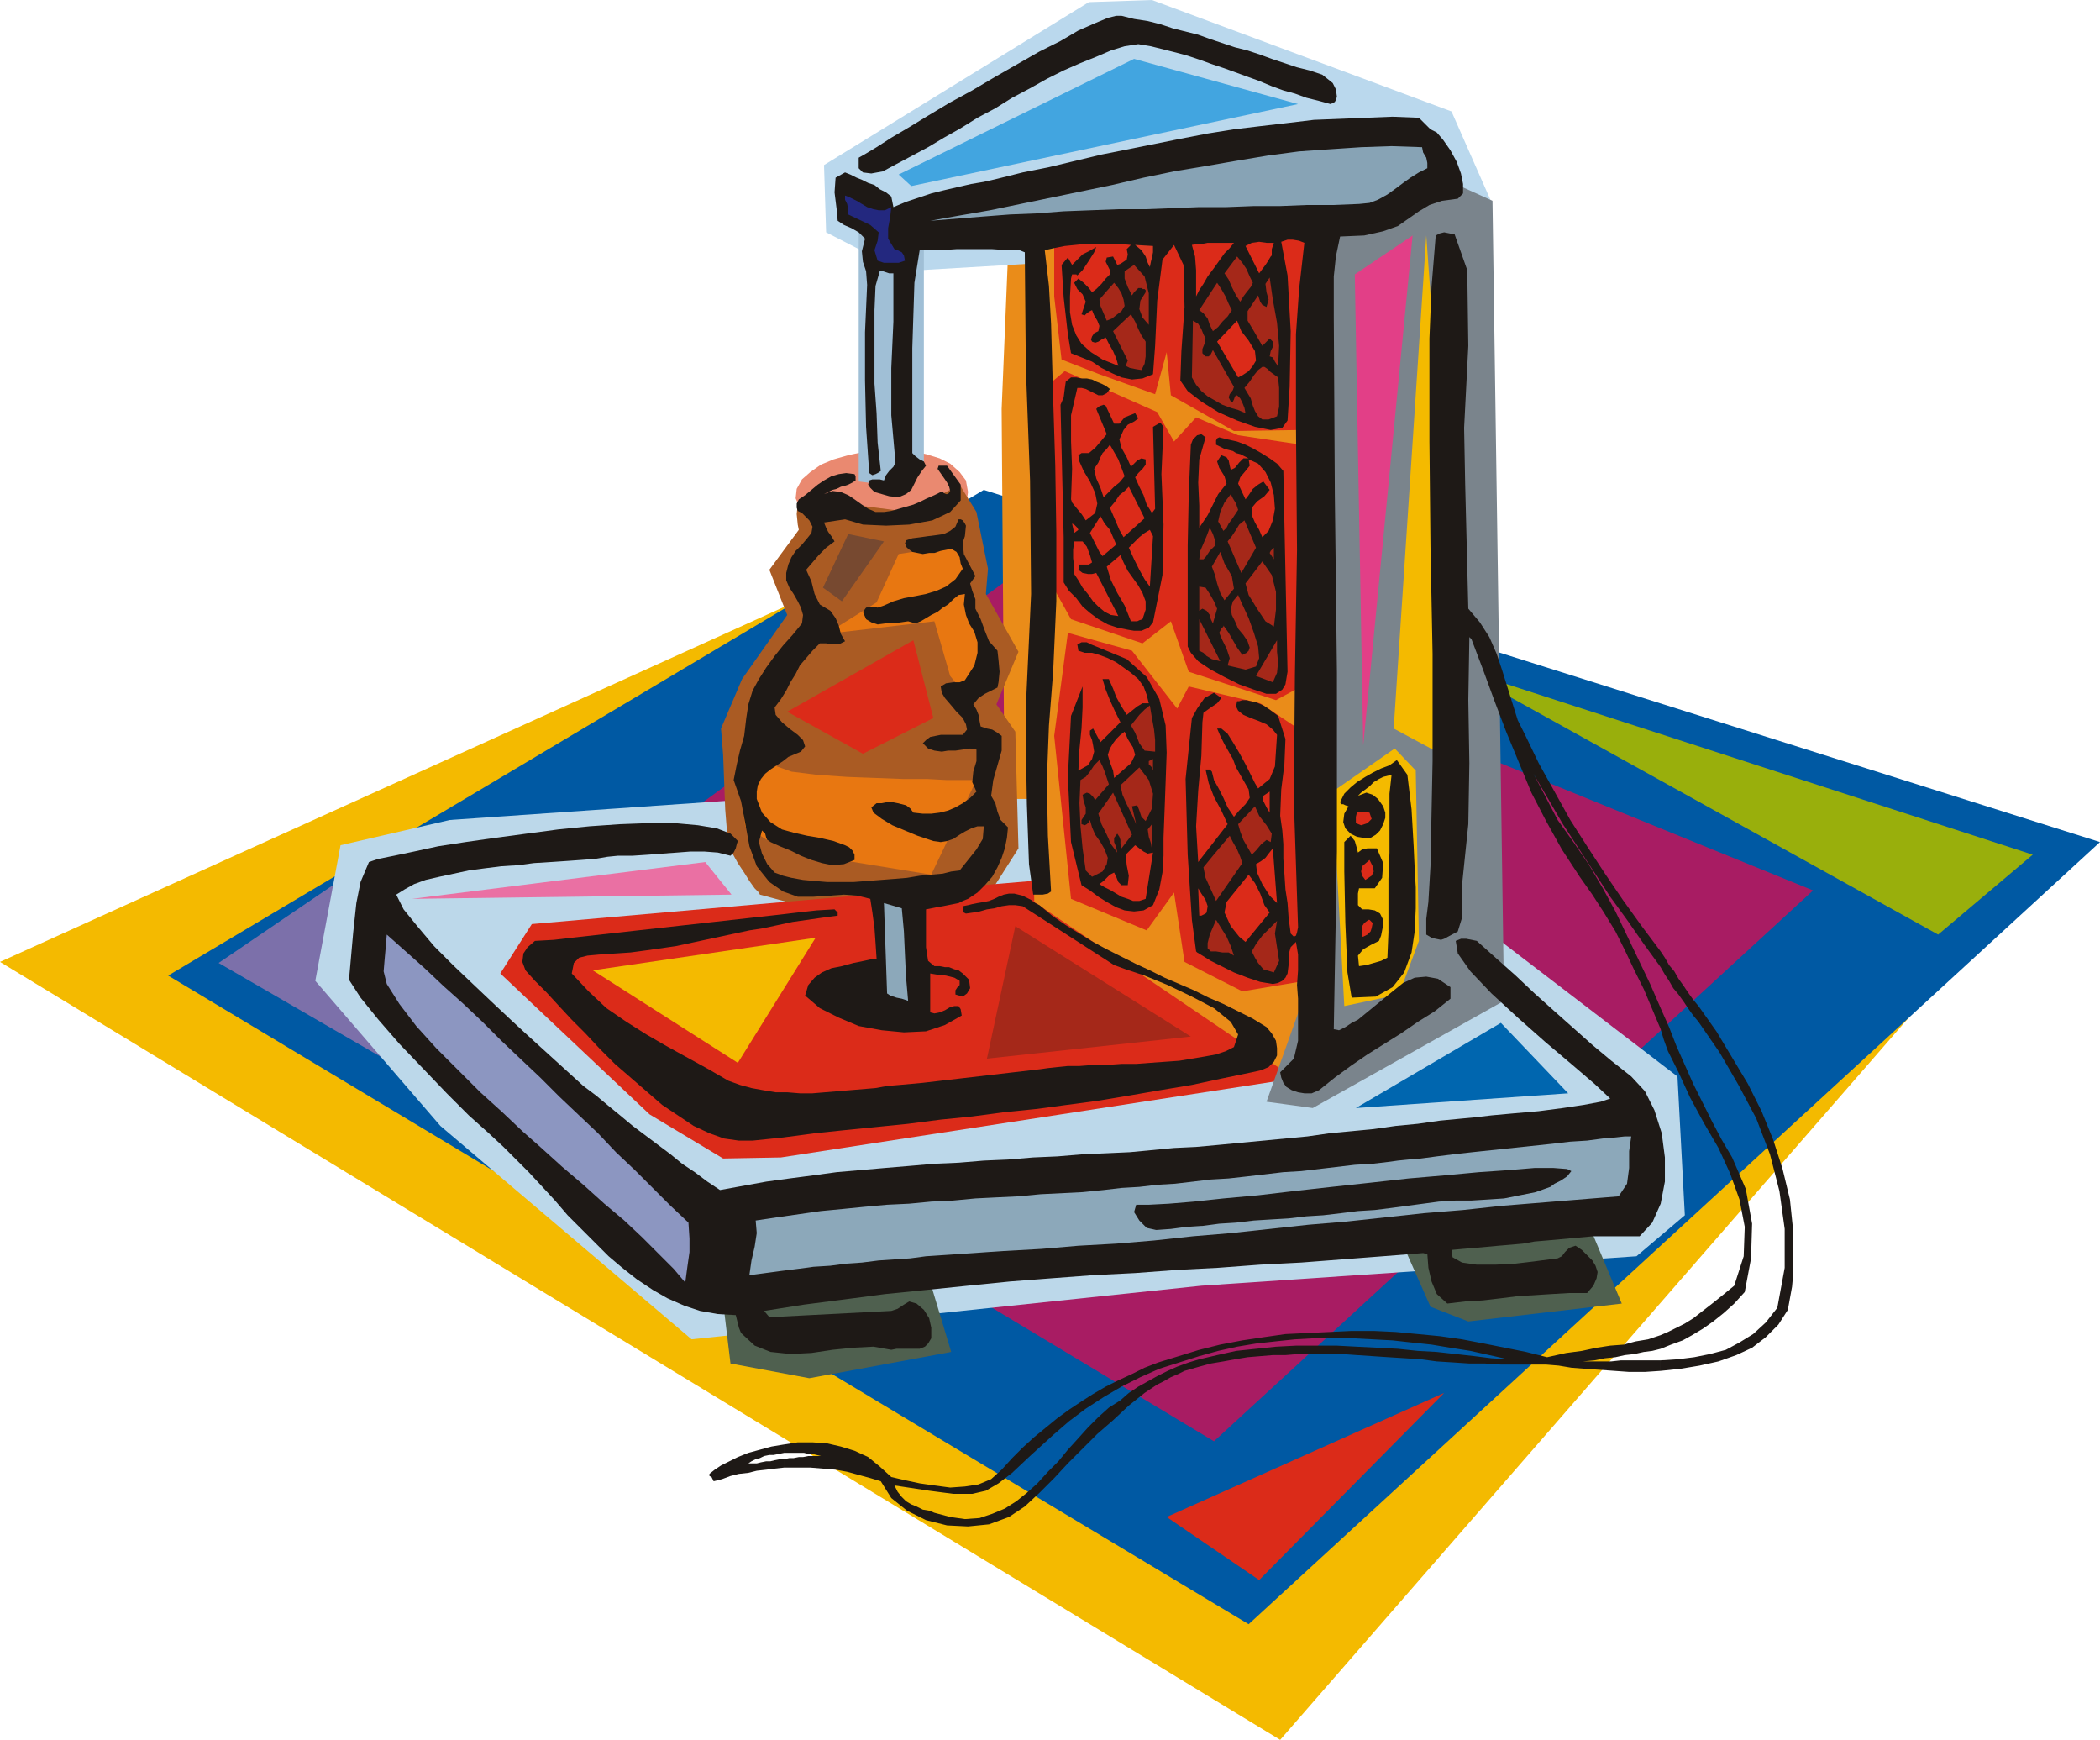 <svg xmlns="http://www.w3.org/2000/svg" fill-rule="evenodd" height="158.88" preserveAspectRatio="none" stroke-linecap="round" viewBox="0 0 1998 1655" width="1.998in"><style>.pen1{stroke:none}.brush2{fill:#f4ba00}.brush6{fill:#db2b19}.brush8{fill:#ea8c19}.brush17{fill:#1e1916}.brush21{fill:#a52819}.brush22{fill:#8ca8ba}</style><path class="pen1 brush2" d="M950 485 0 915l1218 740 733-842L950 485z"/><path class="pen1" style="fill:#0059a3" d="m160 928 776-462 1062 335-810 744L160 928z"/><path class="pen1" style="fill:#a81c63" d="m432 936 541-395 752 306-570 524-723-435z"/><path class="pen1" style="fill:#7c70aa" d="M377 801 208 916l197 114-28-229z"/><path class="pen1 brush6" d="m1110 1443 88 60 176-178-264 118zM786 737 520 926l321 212-55-401z"/><path class="pen1" style="fill:#99af0c" d="m1388 636 546 177-90 76-456-253z"/><path class="pen1 brush8" d="m1002 855-46-58-3-408 7-169 69 4-27 631z"/><path class="pen1" style="fill:#bcd8ea" d="m1370 851 226 173 7 132-46 39-414 28-485 51-239-203-119-138 24-129 104-24 289-20h470l183 91z"/><path class="pen1" style="fill:#bad8ed" d="m858 258 512-30 48-38-37-84L1096 0l-60 2-252 155 2 64 72 37z"/><path class="pen1" d="m1334 1182 27 61 36 14 146-17-31-74-178 16zm-648 40 9 75 75 14 135-25-28-93h-2l-6 1-10 1-12 1-15 2-16 2-18 2-18 2-18 2-17 3-16 2-14 3-12 2-10 2-5 2-2 2z" style="fill:#4f604f"/><path class="pen1" style="fill:#ea8970" d="m921 468-1 7-5 7-7 5-10 5-11 5-12 3-13 2-14 2h-14l-14-2-15-2-14-4-13-4-11-5-7-6-3-7 1-9 5-9 8-7 10-7 12-5 14-4 14-3 16-2h15l15 1 14 3 13 4 10 5 9 8 6 8 2 11z"/><path class="pen1" style="fill:#aa5b23" d="m764 474 101 13 48-26 16 26 11 54-2 24 31 55-21 50 18 26 3 111-37 58-64 7-78-3-67-18-1-2-4-4-5-7-5-8-6-9-5-9-4-9-1-8-2-25-1-26-1-26-2-25 20-47 43-61-17-43 28-38-1-5-1-10 1-10 5-5z"/><path class="pen1" d="m913 518 2 17 8 43 19 45-24 37-14-17-15-52-103 12 48-30 21-46 58-9zM709 786l-2-15-2-13-1-10-1-4 20-38 24-10-2 2-4 4-5 6-3 7v7l6 7 14 5 24 3 29 2 27 1 26 1h23l19 1h28l-43 90-86-14-67-17-24-15z" style="fill:#e87711"/><path class="pen1 brush6" d="m476 926 142 134 70 42 55-1 481-74-10-33-232-156-191 16-285 25-30 47z"/><path class="pen1 brush8" d="m980 225 4 633 251 170 21-820h-3l-9 1h-14l-18 1-21 2-23 1-26 1-25 2-26 1-25 2-24 1-21 1-17 2-13 1h-9l-2 1z"/><path class="pen1 brush6" d="m1235 693-36-24-68-16-11 21-43-55-61-17-13 98 16 155 72 30 26-36 10 66 55 28 60-10-7-240zm-232-462v51l7 60 36 14 53 19 11-40 4 41 60 34 65-1 10-184-152-8-94 14z"/><path class="pen1" style="fill:#7a848c" d="m1256 200-5 719-46 129 44 6 182-102-11-761-33-15-131 24z"/><path class="pen1 brush6" d="m1013 353 88 39 16 28 21-23 40 17 60 9v230l-24 13-83-27-17-48-27 21-68-23-19-34-6-186 19-16z"/><path class="pen1 brush2" d="m1268 753 59-41 20 21 3 162-19 51-52 11-11-204z"/><path class="pen1" style="fill:#a0bfd6" d="M817 214v244l48 6 14-24V228l-62-14z"/><path class="pen1 brush17" d="m1258 71 5 4 5 4 3 6 1 7-1 3-1 2-2 1-2 1-11-3-12-3-11-4-11-3-11-4-12-5-11-4-11-4-11-4-12-4-11-4-12-4-11-3-12-3-12-3-12-2-13 2-13 4-14 6-15 6-16 7-16 8-16 9-17 9-16 10-17 9-16 10-16 9-15 9-15 8-15 8-13 7-11 2-8-1-4-4v-10l7-4 10-6 14-9 17-10 18-11 20-12 22-12 22-13 21-12 21-12 20-10 17-10 16-7 12-5 8-2h5l12 3 13 2 12 3 12 4 12 3 12 3 11 4 12 4 12 4 12 3 12 4 11 4 12 4 12 4 12 3 12 4z"/><path class="pen1 brush17" d="m1361 123 6 3 6 7 7 10 6 11 4 11 2 10v9l-5 5-15 2-12 4-10 6-10 7-10 7-14 5-18 4-23 1-4 19-2 19v39l1 169 2 169v170l-3 169 5 1 6-3 6-4 6-3 11-9 11-9 11-9 10-8 11-5 11-1 11 2 12 8v11l-15 12-16 10-16 11-16 10-16 10-16 11-15 11-15 12-7 3h-7l-6-1-6-2-5-3-3-4-2-5-1-5 13-13 4-17v-40l-1-13 1-14v-15l-2-12-5 5-2 7v10l-1 8-2 4-3 3-4 2-5 1-12-2-12-4-13-5-12-6-10-5-8-5-5-3-1-1-4-30-4-62-2-72 6-58 5-9 7-10 9-5 7 5-4 5-6 4-7 5-1 9-1 32-3 33-2 34 2 34 28-36-6-13-7-13-5-13-3-13h4l2 2 1 4 1 4 5 9 4 8 4 9 6 9 5-6 6-6 4-6-1-8-4-7-4-7-4-7-3-8-4-7-4-7-4-8-3-7h4l6 5 5 8 6 10 6 11 5 10 4 8 3 5 11-9 5-12 1-15 1-15-4-5-6-5-7-3-8-3-7-3-5-4-2-4 1-5h2l3-1h4l4 1 5 1 7 3 6 4 8 6 7 22-1 24-3 24-1 25 2 14 1 13v14l1 14 1 15 2 13 1 14 2 15 3 3 2-1 1-3 1-5-4-120 1-120 2-119-1-120v-85l3-43 5-44-5-2-6-1h-5l-6 2 6 32 3 53-1 53-2 32-5 7-11 2-15-3-17-6-18-8-16-10-13-10-7-10 1-28 3-42-1-40-9-19-11 14-5 39-2 43-2 27-10 4-10 1-10-2-9-4-10-5-9-6-10-4-10-4-3-18-4-35-2-31 6-7 4 7 5-5 5-5 6-3 7-4-2 5-5 8-6 9-5 5-1-1h-4l-1 4-1 17v15l2 12 4 10 5 8 9 8 11 7 15 6-2-7-3-7-4-7-3-6-4 2-3 2-3 1-3-1-1-2 1-3 2-3 4-2 1-5-2-5-3-5-2-5-2 1-3 2-2 2-3-1 4-12-3-7-5-5-3-6 4-4 5 4 5 5 3 4 4-3 5-5 4-5 4-4v-4l-2-4-2-4 1-4 6-1 2 4 2 4 3-1 6-4 1-5-1-5 4-4-11-1h-32l-10 1-10 1-10 2-9 2 4 34 2 36 1 36 1 35 2 64 1 64v65l-3 67-4 51-2 52 1 53 3 53-3 2-5 1h-9l-4-29-2-57-1-59v-33l5-108-1-108-4-108-1-109-5-2h-11l-15-1h-34l-15 1h-20l-5 31-2 62v100l3 3 4 3 4 2 2 4-4 5-4 6-3 6-3 6-5 4-7 3-9-1-14-4-2-2-2-2-2-3 1-4 3-1h7l4 1 2-5 3-4 4-4 2-4-4-45v-45l2-44v-46h-4l-3-1-3-1h-3l-4 14-1 23v70l2 28 1 28 3 27-3 2-2 1-3 1-3-2-3-44-1-44v-46l2-45-1-13-3-9-1-10 3-12-6-6-7-4-7-3-6-4-1-11-2-16 1-14 9-5 5 2 6 3 5 2 6 3 6 2 5 4 6 3 5 4 2 10 12-5 12-4 12-4 12-3 13-3 13-3 12-2 13-3 24-6 25-5 25-6 25-6 25-5 25-5 25-5 26-5 25-4 25-3 26-3 25-3 25-1 25-1 25-1 25 1 11 11z"/><path class="pen1" style="fill:#87a3b5" d="m1353 140 1 5 3 5 1 5v5l-8 4-8 5-7 5-8 6-7 5-9 5-8 3-10 1-25 1h-25l-25 1h-25l-26 1h-26l-25 1-26 1h-26l-26 1-26 1-26 2-25 1-26 2-25 2-25 2 28-5 29-5 29-6 29-6 29-6 29-6 30-7 29-6 30-5 29-5 30-5 30-4 29-2 30-2 29-1 29 1z"/><path class="pen1" style="fill:#23287f" d="m848 197-1 9-2 11v10l6 10 3 1 4 2 2 3 1 5-6 2h-14l-6-2-3-10 3-9 1-8-8-7-21-10v-5l-1-5-2-4v-4l5 2 6 3 5 3 5 3 6 2 5 1h6l6-3z"/><path class="pen1" style="fill:#dd3a23" d="M1097 234v6l-1 5-1 4-1 5-2-4-2-6-4-6-6-5 17 1z"/><path class="pen1 brush6" d="m1174 231-4 5-5 5-5 7-5 7-6 8-4 7-4 6-3 6v-25l-1-13-3-11 5-1h5l5-1h25zm38 0-2 6v6l-1 1-3 5-2 3-3 4-3 4-13-26 6-3 7-1 7 1h7z"/><path class="pen1 brush21" d="m1192 269-2 4-4 5-3 4-3 5-4-6-4-8-3-7-4-6 12-16 5 6 4 6 3 7 3 6zm-102 9v-2l-1-1h-2v-1h-4l-2 2-2 2-2 3-4-8-3-8v-7l9-6 10 11 4 16v30l-6-7-3-8 1-8 5-8zm-20 13-3 5-4 3-5 4-5 2-3-7-3-7-1-6 6-7 8-9 4 5 3 5 2 6 1 6zm138 48 1-5 2-4v-5l-3-3-7 7-8-14-6-10v-9l10-15 1 3 1 3 2 3 4 2 2-7-2-7-1-8 4-6 3 21 4 22 2 22-1 20-1-2-2-3-2-4-3-1zm-36-44-4 6-5 5-4 5-5 4-3-6-2-6-4-5-4-3 17-26 4 6 4 7 3 7 3 6zm-82 30v14l-1 7-3 6-6-1-5-1-4-2 2-5-14-28 17-16 4 7 3 7 3 6 4 6zm57-3-1 5-2 5v4l3 3h3l2-2 1-2 1-2 20 35-1 3-3 4-1 3 2 4h2l1-2 1-3 2-1 3 3 2 4 2 5 1 5-7-3-7-2-8-3-7-4-7-4-6-5-5-6-4-7 1-54 5 3 3 5 2 5 2 4z"/><path class="pen1 brush6" d="m1178 359-20-34 19-20 4 10 7 9 6 10 1 9-3 5-4 5-6 4-4 2z"/><path class="pen1 brush21" d="m1184 369 5-6 4-6 4-5 4-3h2l3 2 3 3 7 5 1 10v18l-2 9-8 3h-6l-4-3-3-5-2-5-2-7-3-5-3-5z"/><path class="pen1 brush17" d="m1033 495 9-7 2-9-2-10-5-11-6-10-4-9-1-6 3-2h7l6-5 6-7 5-6-10-24 2-2 2-1 3-1 2 1 8 17h5l5-6 10-4 3 5-4 3-6 3-4 5-4 9 2 8 5 9 4 9 3-3 3-3 4-2 4 1v5l-3 4-4 4-3 4 4 9 4 8 3 9 5 8 3-4-2-78 7-4 3 4-2 45 2 48-1 48-9 45-4 5-7 3h-7l-6-1-10-2-9-3-9-5-8-6-7-6-6-8-7-7-5-8v-43l-1-42-1-41-1-43 3-7 1-8 1-7 5-4h5l5 1h5l5 1 4 2 5 2 4 2 4 3-3 4-4 2h-4l-4-2-4-2-4-2-4-1h-4l-6 26v25l1 26-1 29 1 3 4 5 5 6 4 6zm134-35-2-7-5-8-2-6 4-6 5 2 2 3 1 5 1 4 4-2 4-5 4-4h5l-4-2-4-2-4-1-3-2-4-1-4-1-4-2-4-2v-4l1-2 2-1 8 2 9 2 8 3 8 4 7 4 8 5 7 5 6 7 1 48 1 48 1 48 1 47-1 6-1 6-3 5-6 4h-9l-12-4-14-5-14-7-13-7-12-8-7-8-3-6v-96l1-49 2-47 2-5 4-4 4-1 4 3-6 21-1 22 1 22v21l8-12 5-10 5-10 8-10z"/><path class="pen1 brush6" d="m1070 453-5 6-5 4-5 5-5 5-3-9-4-9-2-9 4-6 2-5 2-4 4-4 3-4 4 7 4 7 3 8 3 8z"/><path class="pen1 brush17" d="m804 494-20 3 2 5 2 4 3 4 3 5-8 6-7 7-6 7-6 7 5 11 3 12 5 10 10 6 5 7 3 7 2 8 4 7-6 3h-6l-6-1h-6l-7 7-6 7-6 7-4 8-5 8-4 8-5 8-6 8 1 7 6 7 7 6 8 6 5 5 2 6-4 5-12 5-5 4-6 4-6 4-5 4-4 5-3 6-1 6v7l5 13 8 9 11 7 11 3 13 3 12 2 13 3 11 4 4 2 3 3 2 4v5l-10 4-11 1-10-2-10-3-10-4-10-5-10-4-9-4-3-2-1-2-1-4-3-3-3 11 3 11 5 10 7 8 8 3 8 2 11 2 11 1 12 1h25l13-1 13-1 13-1 12-1 12-2 11-1 11-1 8-2 8-1 8-10 8-10 6-10 1-12h-6l-6 2-6 3-5 3-6 4-6 2-6 1-7-1-6-2-9-3-12-5-12-5-10-6-8-6-2-5 5-4h5l5-1h5l5 1 4 1 4 1 4 3 3 4 9 1h8l8-1 8-2 7-3 7-4 7-5 6-6-4-9 1-10 3-10v-11l-6-1-7 1-7 1h-7l-6 1-7-1-6-2-5-5 3-3 4-3 5-1 5-1h21l4-5-1-5-3-6-6-6-5-6-6-7-3-5-1-6 5-3 7-1h6l5-2 9-14 3-12v-10l-3-10-5-8-3-8-2-10 1-10-6 1-5 4-5 5-5 3-5 4-6 3-5 3-5 3-5 2-7-2-7 1-8 1h-7l-7 1-6-2-5-3-3-7 3-4 6-1 5 1 6-2 9-4 10-3 11-2 10-2 10-3 9-4 9-7 7-10-2-5-1-6-3-5-5-3-5 1-5 1-6 2h-5l-6 1-5-1-5-1-4-3-2-2v-2l-1-1 1-3 6-2 8-1 7-1 8-1 7-1 6-3 5-4 3-7h2l2 1 2 3 1 2-1 10-2 6 1 11 11 21-5 7 2 7 3 8v9l5 10 4 11 4 10 8 9 1 9 1 11-1 10-1 5-6 3-6 3-6 4-5 6 3 5 2 5 1 6 1 5 6 2 5 1 5 3 4 3v14l-4 14-4 14-2 15 4 7 2 8 3 8 7 7-1 10-2 10-3 9-4 9-5 9-7 8-7 7-9 6-5 2-4 2-5 1-5 1-5 1-6 1-5 1-5 1v36l2 13 6 5h5l5 1h4l5 2 4 1 4 3 3 3 3 3 1 8-3 5-4 3-7-2v-4l2-3 2-2v-4l-5-3-8-2-9-1-6-1v37l4 1 5-1 5-2 5-3 4-1h4l2 3 1 6-16 9-18 6-21 1-21-2-22-4-19-8-18-9-14-12 3-10 6-7 7-5 9-4 10-2 11-3 10-2 9-2h3l-1-15-1-14-2-15-2-13-12-3-13-1-14 1-15 1h-15l-14-5-13-9-12-15-7-19-4-22-4-21-7-20 3-15 3-13 4-14 2-17 2-13 4-13 6-11 7-11 8-11 8-10 9-10 9-11 1-8-2-7-3-6-4-7-4-6-3-7v-7l2-8 3-7 4-6 6-6 5-6 4-5 1-6-3-6-7-7-4-2-1-3v-4l2-4 6-4 6-5 6-5 6-4 7-4 7-2 7-1 8 1 1 2v4l-3 2-4 2-3 1-4 1-4 2-4 1-4 2-4 2 8-3 8 1 7 3 6 4 7 5 6 4 7 3h8l7-1 7-2 7-2 7-2 7-3 6-3 7-3 6-3h2l1 1 2 1h2l2-3-1-4-2-4-2-3-7-10 1-3h8l13 18v15l-10 11-17 8-22 4-22 1-22-1-17-5z"/><path class="pen1 brush6" d="m1201 511-3-7-4-7-3-7v-7l5-6 7-5 5-6-6-8-5 3-5 4-4 6-3 4-7-15 2-6 5-6 4-5-1-6 9 4 7 8 5 10 3 12 1 13-2 11-4 10-6 6zm-112-18-20 18-4-7-3-7-3-7-3-7 5-6 4-6 5-4 4-4 15 30z"/><path class="pen1 brush21" d="m1174 491-2 3-3 4-2 4-3 3-5-9 2-9 4-9 6-8 2 4 3 5 2 6-4 6z"/><path class="pen1 brush6" d="m1062 518-13 11-3-4-3-6-3-6-3-6 10-16 4 7 5 6 3 7 3 7zm-36-14-4 3-2-9 2 1 1 1 2 2 1 2z"/><path class="pen1 brush21" d="m1195 521-14 24-13-30 4-5 4-6 3-5 5-4 11 26z"/><path class="pen1 brush6" d="m1097 510-3 48-5-7-5-9-5-10-5-11 5-5 5-5 5-4 5-3 3 6z"/><path class="pen1 brush21" d="m1151 524-2 3-2 3-2 2h-4l1-8 3-7 3-7 3-8 3 6 2 6v5l-5 5z"/><path class="pen1 brush6" d="m1039 535-3 2h-9l-1 5 4 3 5 1h4l4-1 21 41-7-1-6-3-6-5-5-5-5-7-5-6-4-7-4-6v-7l-1-8v-8l1-8h8l4 5 3 8 2 7zm48 54-3 1-2 1h-6l-6-15-7-12-6-12-4-13 13-11 3 7 4 8 5 7 5 7 4 7 3 8v8l-3 9z"/><path class="pen1 brush21" d="m1212 532-2-3-2-3 1-2 3-3v11zm-47 39-4-7-3-9-2-8-3-8 8-14 4 11 7 12 2 12-9 11zm20-16 16-21 9 13 4 16v17l-2 16-8-5-8-12-8-13-3-11zm-27 24-4 14-2-4-1-4-3-4-4-2-3 2v-23l6 1 4 6 4 7 3 7zm2 23 1-2 1-2 2-2v-1l5 7 4 7 4 7 5 7 2-1 2-1 2-2 1-3-2-6-4-6-5-6-3-7-3-6-1-6 2-7 5-6 4 9 6 13 5 14 4 13 1 11-3 8-10 3-17-4 2-7-3-9-4-8-3-7zm1 27-8-2-5-3-3-3-4-2v-30l20 40z"/><path class="pen1 brush17" d="M1107 797v17l-1 16-3 16-6 15-9 5-9 1-9-1-8-3-9-5-8-5-8-6-8-5-10-41-3-62 3-58 11-28v20l-1 20-2 20-1 20 9-5 4-6 2-7-1-6-1-5-2-5v-4l3-2 7 13 19-19-5-10-5-11-4-10-3-10h6l4 9 3 8 5 9 5 8 5-4 5-4 5-3h6l-2-8-3-8-5-7-7-6-7-5-7-5-8-4-8-3-7-2h-7l-6-2-1-6 4-2h5l4 2 5 2 29 12 19 17 12 21 6 25 1 26-1 28-1 27-1 26z"/><path class="pen1 brush21" d="m1211 649-16-6 20-34v11l1 10-1 10-4 9zm-117 22 2 12 2 11 1 10v11l-10-1-5-7-4-10-4-7 4-5 4-5 5-5 5-4z"/><path class="pen1 brush6" d="m1070 696 3 7 5 8 2 7-4 8-16 14-1-7-3-8-2-7 2-6 3-5 3-4 4-4 4-3z"/><path class="pen1 brush21" d="m1030 756 1 6 2 6v6l-4 6v4l3 1 2-1 2-2 1-2 2 7 3 7 5 7 4 7 3 8-1 6-4 7-10 5-6-6-3-21-2-21-1-22 1-22 5-3 4-5 4-6 5-5 3 6 2 5 2 6 2 6-13 15-2-3-3-3-3-1-4 2zm67-23-1-3-3-3v-3l4-2v11zm-7 48-4-4-2-6-2-5-5 1 4 17-4-9-5-10-4-9-2-9 18-17 9 12 4 13-1 14-6 12z"/><path class="pen1 brush17" d="m1346 827 1 17v20l-1 22-3 20-7 19-11 14-16 9-23 1-4-24-2-47-1-49v-28l6-6 4 5 2 7 1 4 4-3 5-1h9l6 14-1 14-7 10h-15l-1 5v11l4 4h6l6 1 5 3 3 6v5l-1 5-1 5-2 5-8 4-7 4-5 6 1 10 7-1 7-2 7-2 6-3 1-24v-51l1-25v-56l2-18-4 1-4 1-4 2-5 3-4 4-4 3-4 3-3 3 8-3 6 2 5 4 5 7 2 6v5l-2 6-3 6-4 4-5 3h-7l-6-1-6-3-5-5-2-6 1-8 4-7-3-1-2-1h-2l-1-2 4-8 6-6 6-5 8-5 7-4 8-4 8-3 7-5 10 14 4 33 2 35 1 22z"/><path class="pen1 brush21" d="m1063 811-6-8-4-9-5-10-3-10 14-20 18 40-10 13-1-4v-4l-1-3-2-3-3 4v4l2 5 1 5z"/><path class="pen1 brush6" d="m1208 773-3-5-3-6v-5l6-4v20z"/><path class="pen1 brush17" d="m702 800-1 3-1 4-2 4-3 3-12-3-13-1h-13l-13 1-14 1-13 1-15 1h-14l-10 1-12 2-13 1-14 1-15 1-16 1-15 2-16 1-16 2-15 2-14 3-14 3-13 3-11 4-9 5-8 5 7 14 13 16 16 19 19 19 20 19 19 18 16 15 13 12 11 10 11 10 11 10 11 10 11 10 12 9 12 10 11 9 12 10 12 9 12 9 12 9 11 9 12 8 12 9 12 8 22-4 22-4 22-3 23-3 22-3 23-2 23-2 24-2 23-2 23-1 24-2 23-1 24-2 23-1 24-2 23-1 22-1 21-2 21-2 21-1 22-2 21-2 21-2 21-2 21-2 21-3 21-2 21-2 21-3 21-2 21-3 21-2 11-1 17-2 22-2 23-2 23-3 20-3 16-3 9-3-15-14-21-18-26-22-26-23-25-23-20-21-12-17-2-12 5-2h5l5 1 5 1 19 17 18 16 18 17 19 17 18 16 18 16 18 15 19 15 13 14 9 18 7 22 3 23v23l-4 21-8 18-12 13h-44l-11 1-11 1-11 1-11 1-12 1-11 2-11 1-12 1-11 1-11 1-12 1-11 1 1 7 9 5 14 2h18l19-1 17-2 15-2 8-1 4-2 3-4 4-4 6-2 6 4 5 5 5 5 3 5 2 6-1 6-3 7-6 7h-17l-17 1-16 1-16 1-16 2-17 2-17 1-17 2-10-9-5-12-3-13-1-13-4-1-38 3-39 3-39 3-39 2-40 3-39 2-40 3-40 2-40 3-39 3-40 4-39 4-40 4-38 5-39 5-38 6 5 6 116-6 6-2 6-4 5-3 7 2 7 6 5 8 2 9v10l-3 5-3 3-5 2h-22l-5 1-17-3-19 1-20 2-20 3-20 1-19-2-15-6-13-12-2-5-1-4-1-4-1-4-17-1-17-3-15-5-16-7-14-8-15-10-14-11-13-11-13-13-13-13-13-13-12-14-12-13-13-14-12-12-12-12-14-13-19-17-21-21-22-23-23-24-20-23-17-21-11-17 4-45 3-28 4-20 8-19 9-3 15-3 19-4 23-5 26-4 28-4 30-4 30-4 30-3 29-2 27-1h25l22 2 18 3 13 5 7 7z"/><path class="pen1 brush21" d="m1209 801-4-2-5 4-5 6-4 4-4-7-4-7-3-8-2-7 16-17 4 9 7 9 5 8-1 8z"/><path class="pen1 brush6" d="m1303 773 2 6-4 4-6 2-5-2v-6l1-4 4-1 8 1z"/><path class="pen1 brush21" d="m1096 808-1-6-2-6-1-7 4-5v24zm86 13-25 36-5-11-5-11-2-10 9-11 16-19 3 6 4 7 3 7 2 6z"/><path class="pen1 brush6" d="m1097 811-7 44-6 2h-6l-5-2-6-2-5-3-5-3-6-3-5-3 4-3 3-3 3-3 4-2 2 4 2 5 3 3h6l1-9-2-10-1-10 9-9 4 3 4 3 4 2 5-1zm98 11 5-3 4-3 3-4 4-5 1 13 1 13 1 13 1 13-7-7-7-11-5-11-1-8zm104 15-3-4-1-4 1-5 7-6 3 6 1 5-2 4-6 4zm-91 31-23 28-6-5-8-10-6-13 2-10 21-26 6 8 5 10 4 11 5 7z"/><path class="pen1 brush2" d="m1393 729-67-36 31-469 36 505z"/><path class="pen1 brush17" d="m989 861 12 10 13 9 13 8 13 8 13 7 14 7 14 7 13 6 14 7 14 6 14 6 14 7 14 6 14 7 14 7 13 8 5 6 4 7 1 7v7l-3 6-5 5-7 3-9 2-29 6-28 6-30 5-29 5-30 5-30 4-30 4-30 3-30 4-30 3-31 4-30 3-30 3-29 3-30 4-29 3h-13l-14-2-14-5-15-7-15-10-15-10-15-13-15-13-15-13-14-14-14-15-13-13-13-14-11-12-11-11-9-10-3-8 1-8 4-6 7-6 18-1 17-2 18-2 18-2 18-2 18-2 18-2 18-2 18-2 18-2 18-2 18-2 18-2 17-2 18-2 17-1 1 1 2 2v3l-15 2-14 2-14 2-14 3-14 3-13 2-14 3-14 3-14 3-14 3-14 3-14 2-14 2-15 2-15 1-15 1-11 1-8 2-5 5-2 10 16 17 17 16 19 13 19 12 19 11 20 11 20 11 19 11 11 4 11 3 11 2 12 2h11l12 1h12l12-1 12-1 12-1 12-1 12-1 11-2 12-1 11-1 11-1 112-13 7-1 9-1 10-1h11l13-1h13l14-1h14l13-1 14-1 14-1 12-2 12-2 11-2 9-3 8-4 4-12-7-12-16-13-21-11-23-11-22-9-18-6-11-4-87-56-7-1h-6l-7 1-7 2-7 1-7 2-6 1-7 1-2-1-1-2v-4l5-1 4-1 5-1 6-1 5-1 5-2 4-2 5-2 5-1h5l4 1 4 1 4 2 4 2 4 3 4 2z"/><path class="pen1 brush22" d="m858 864 2 22 1 22 1 21 2 23-6-2-5-1-6-2-3-2-3-86 17 5z"/><path class="pen1 brush6" d="m1148 868-1 1-2 1-2 1h-2l-1-26 3 5 4 6 2 6-1 6z"/><path class="pen1" style="fill:#8c96c1" d="m655 1163 1 15v13l-2 14-2 15-11-13-14-14-16-16-17-16-19-16-20-18-20-17-21-19-17-15-19-18-21-19-21-21-21-21-19-21-16-21-12-19-3-12 1-12 1-11 1-12 18 16 18 16 18 17 19 17 18 17 18 18 19 18 18 17 18 18 19 18 18 17 17 18 18 17 17 17 17 17 17 16z"/><path class="pen1 brush21" d="m1157 875 5 8 5 8 4 9 3 9-5-3h-6l-6-1h-5l-3-3v-5l2-8 6-14zm34 30 4-7 6-8 7-7 7-7-2 12 2 13 2 13-5 11-10-3-5-6-3-5-3-6z"/><path class="pen1 brush6" d="m1306 878-1 5-1 3-3 3-4 2h-1v-10l2-3 4-3h1l1 1 1 1 1 1z"/><path class="pen1 brush22" d="m1552 1081-2 14v16l-2 15-8 12-37 3-37 3-37 3-37 4-37 3-37 4-37 4-36 3-37 4-37 4-36 3-37 4-36 3-36 2-35 3-36 2-15 1-14 1-15 1-15 1-15 1-15 2-15 1-15 1-16 2-15 1-15 2-16 1-15 2-16 2-15 2-15 2 2-14 3-13 2-13-1-12 20-3 21-3 21-3 21-2 20-2 22-2 21-1 21-2 21-1 21-2 20-1 21-1 21-2 20-1 20-1 20-2 17-2 17-1 17-2 17-1 17-2 17-2 17-1 18-2 17-2 17-2 17-1 17-2 17-2 17-2 17-1 17-2 7-1 10-1 12-1 15-2 16-2 18-2 19-2 19-2 19-2 19-2 17-2 16-1 15-2 12-1 9-1h6z"/><path class="pen1 brush17" d="m1475 1129-14 5-15 3-15 3-15 1-16 1h-15l-16 1-15 2-15 2-15 2-16 2-16 1-16 2-17 2-16 1-17 2-17 1-16 1-17 2-16 1-15 2-16 1-15 2-14 1-9-2-7-7-5-8 2-7h12l19-1 24-2 28-3 33-3 34-4 36-4 37-4 36-4 35-3 32-3 29-2 24-2h18l13 1 4 2-4 5-6 4-6 3-4 3zm105-224 4 6 4 7 5 6 4 7 5 7 4 6 5 7 5 6 17 24 15 25 15 25 13 26 11 27 9 28 7 29 3 29v43l-1 11-2 11-2 11-9 14-12 12-13 10-15 7-17 6-18 4-18 3-19 2v-10l16-1 16-2 15-3 15-4 13-7 13-8 12-11 11-14 7-38v-37l-5-36-9-35-13-34-17-32-18-31-20-29-5-6-5-7-4-6-5-7-5-6-4-7-4-6-4-7v-15zm0 365v13l10-4 11-4 9-5 10-6 10-7 10-8 10-9 10-11 6-32 1-33-6-33-13-30-10-17-9-17-9-18-9-18-8-18-8-18-7-18-8-18v20l3 10 4 11 5 10 5 10 11 24 13 24 14 24 11 24 9 25 5 26-1 28-9 28-11 9-10 8-9 7-9 7-8 5-8 4-8 4-7 3zm-186-810 3 119 11 13 9 14 7 16 5 15 5 16 5 16 5 16 7 14 13 27 15 27 15 27 16 25 17 26 17 25 18 25 18 24v15l-16-22-16-23-16-22-15-23-15-23-15-23-14-24-14-24 23 44 15 21 15 22 13 22 12 22 11 23 11 23 11 23 10 23v20l-8-19-8-19-9-18-9-19-9-18-11-18-11-17-12-17-17-26-15-27-14-27-12-29-12-29-11-29-11-30-11-29-2-2-1 60 1 60-1 58-6 58v31l-4 13-13 7-3 1-5-1-4-1-5-3v-15l2-16 1-17 1-17 2-100V622l-2-102-1-100v-98l2-49 4-49 4-2 4-1 5 1 5 1 12 34 1 72-4 78 1 53zm186 844-15 1h-15l-14-1-14-1-14-1-13-1-12-2-12-1h-43l-15-1h-15l-15-1-16-1-15-2-15-1-16-1-15-1-15-1-14-1h-42l-12 1h-12l-12 1-12 1-12 2-11 2-12 2-11 3v-7l17-4 18-4 19-2 19-2 19-1h39l19 1 20 1 19 1 19 2 18 1 18 2 18 2 16 2 16 1-18-4-18-4-19-3-18-3-19-2-18-2-19-1-19-1h-37l-18 1-19 2-18 2-18 3-18 4-18 5v-6l20-5 21-4 20-3 21-3 21-1 21-1 21-1h21l21 1 21 2 21 2 21 3 21 4 20 4 20 4 20 5 18-4 15-2 14-3 13-2 13-1 11-3 12-2 12-4v13l-8 2-8 1-9 2-9 1-9 2-10 1-10 2-11 1h27l9-1h38v10zm-439-4-7 2-7 2-6 3-7 3-7 4-6 3-6 4-6 4-15 12-15 14-15 13-14 14-14 14-13 14-14 14-14 13-15 10-19 7-20 2-20-1-20-5-18-9-15-12-10-16-10-3-11-3-11-3-11-2-12-1-12-1h-25v-8l5-1h4l5-1h4l5-1h12l-4-1-4-1h-4l-4-1h-19v-8l13-2h14l14 1 13 3 13 4 13 6 11 9 11 10 13 3 14 3 14 2 15 2 14-1 13-2 12-5 10-9 10-11 10-10 11-10 11-9 11-9 11-8 12-8 11-7 12-7 12-6 13-6 12-6 13-5 13-4 13-4 13-4v6l-19 6-19 6-18 8-18 9-17 10-17 11-16 12-15 13-22 20-17 16-13 10-12 7-13 3h-18l-23-3-33-5 3 6 4 5 4 4 5 3 5 2 6 3 6 1 5 2 15 4 14 2 14-1 12-4 12-5 11-7 10-8 10-9 10-11 10-10 9-11 10-11 9-10 10-10 10-9 11-7 8-7 9-6 9-5 9-5 10-5 9-4 11-4 10-3v7zm-395 96-9 1-8 1-9 1-8 2-9 1-8 2-8 3-8 2-1-2-1-2-2-1v-2l5-4 6-4 8-4 8-4 10-4 11-3 11-3 12-2v8l-5 1-5 1h-4l-5 1-4 2-4 1-4 2-3 2h8l4-1 5-1h4l4-1 5-1h4v8z"/><path class="pen1 brush21" d="m966 881 167 105-194 21 27-126z"/><path class="pen1 brush2" d="m776 892-212 31 138 88 74-119z"/><path class="pen1" style="fill:#e23f87" d="m1344 224-55 37 8 448 47-485z"/><path class="pen1" style="fill:#0066af" d="m1428 973-138 81 202-14-64-67z"/><path class="pen1 brush6" d="m869 609-120 68 72 40 67-34-19-74z"/><path class="pen1" style="fill:#774930" d="m807 508 34 7-40 57-18-13 24-51z"/><path class="pen1" style="fill:#ea70a3" d="m671 820 25 31-304 4 279-35z"/><path class="pen1" style="fill:#42a5e0" d="m1079 56 156 43-368 78-12-11 224-110z"/></svg>
